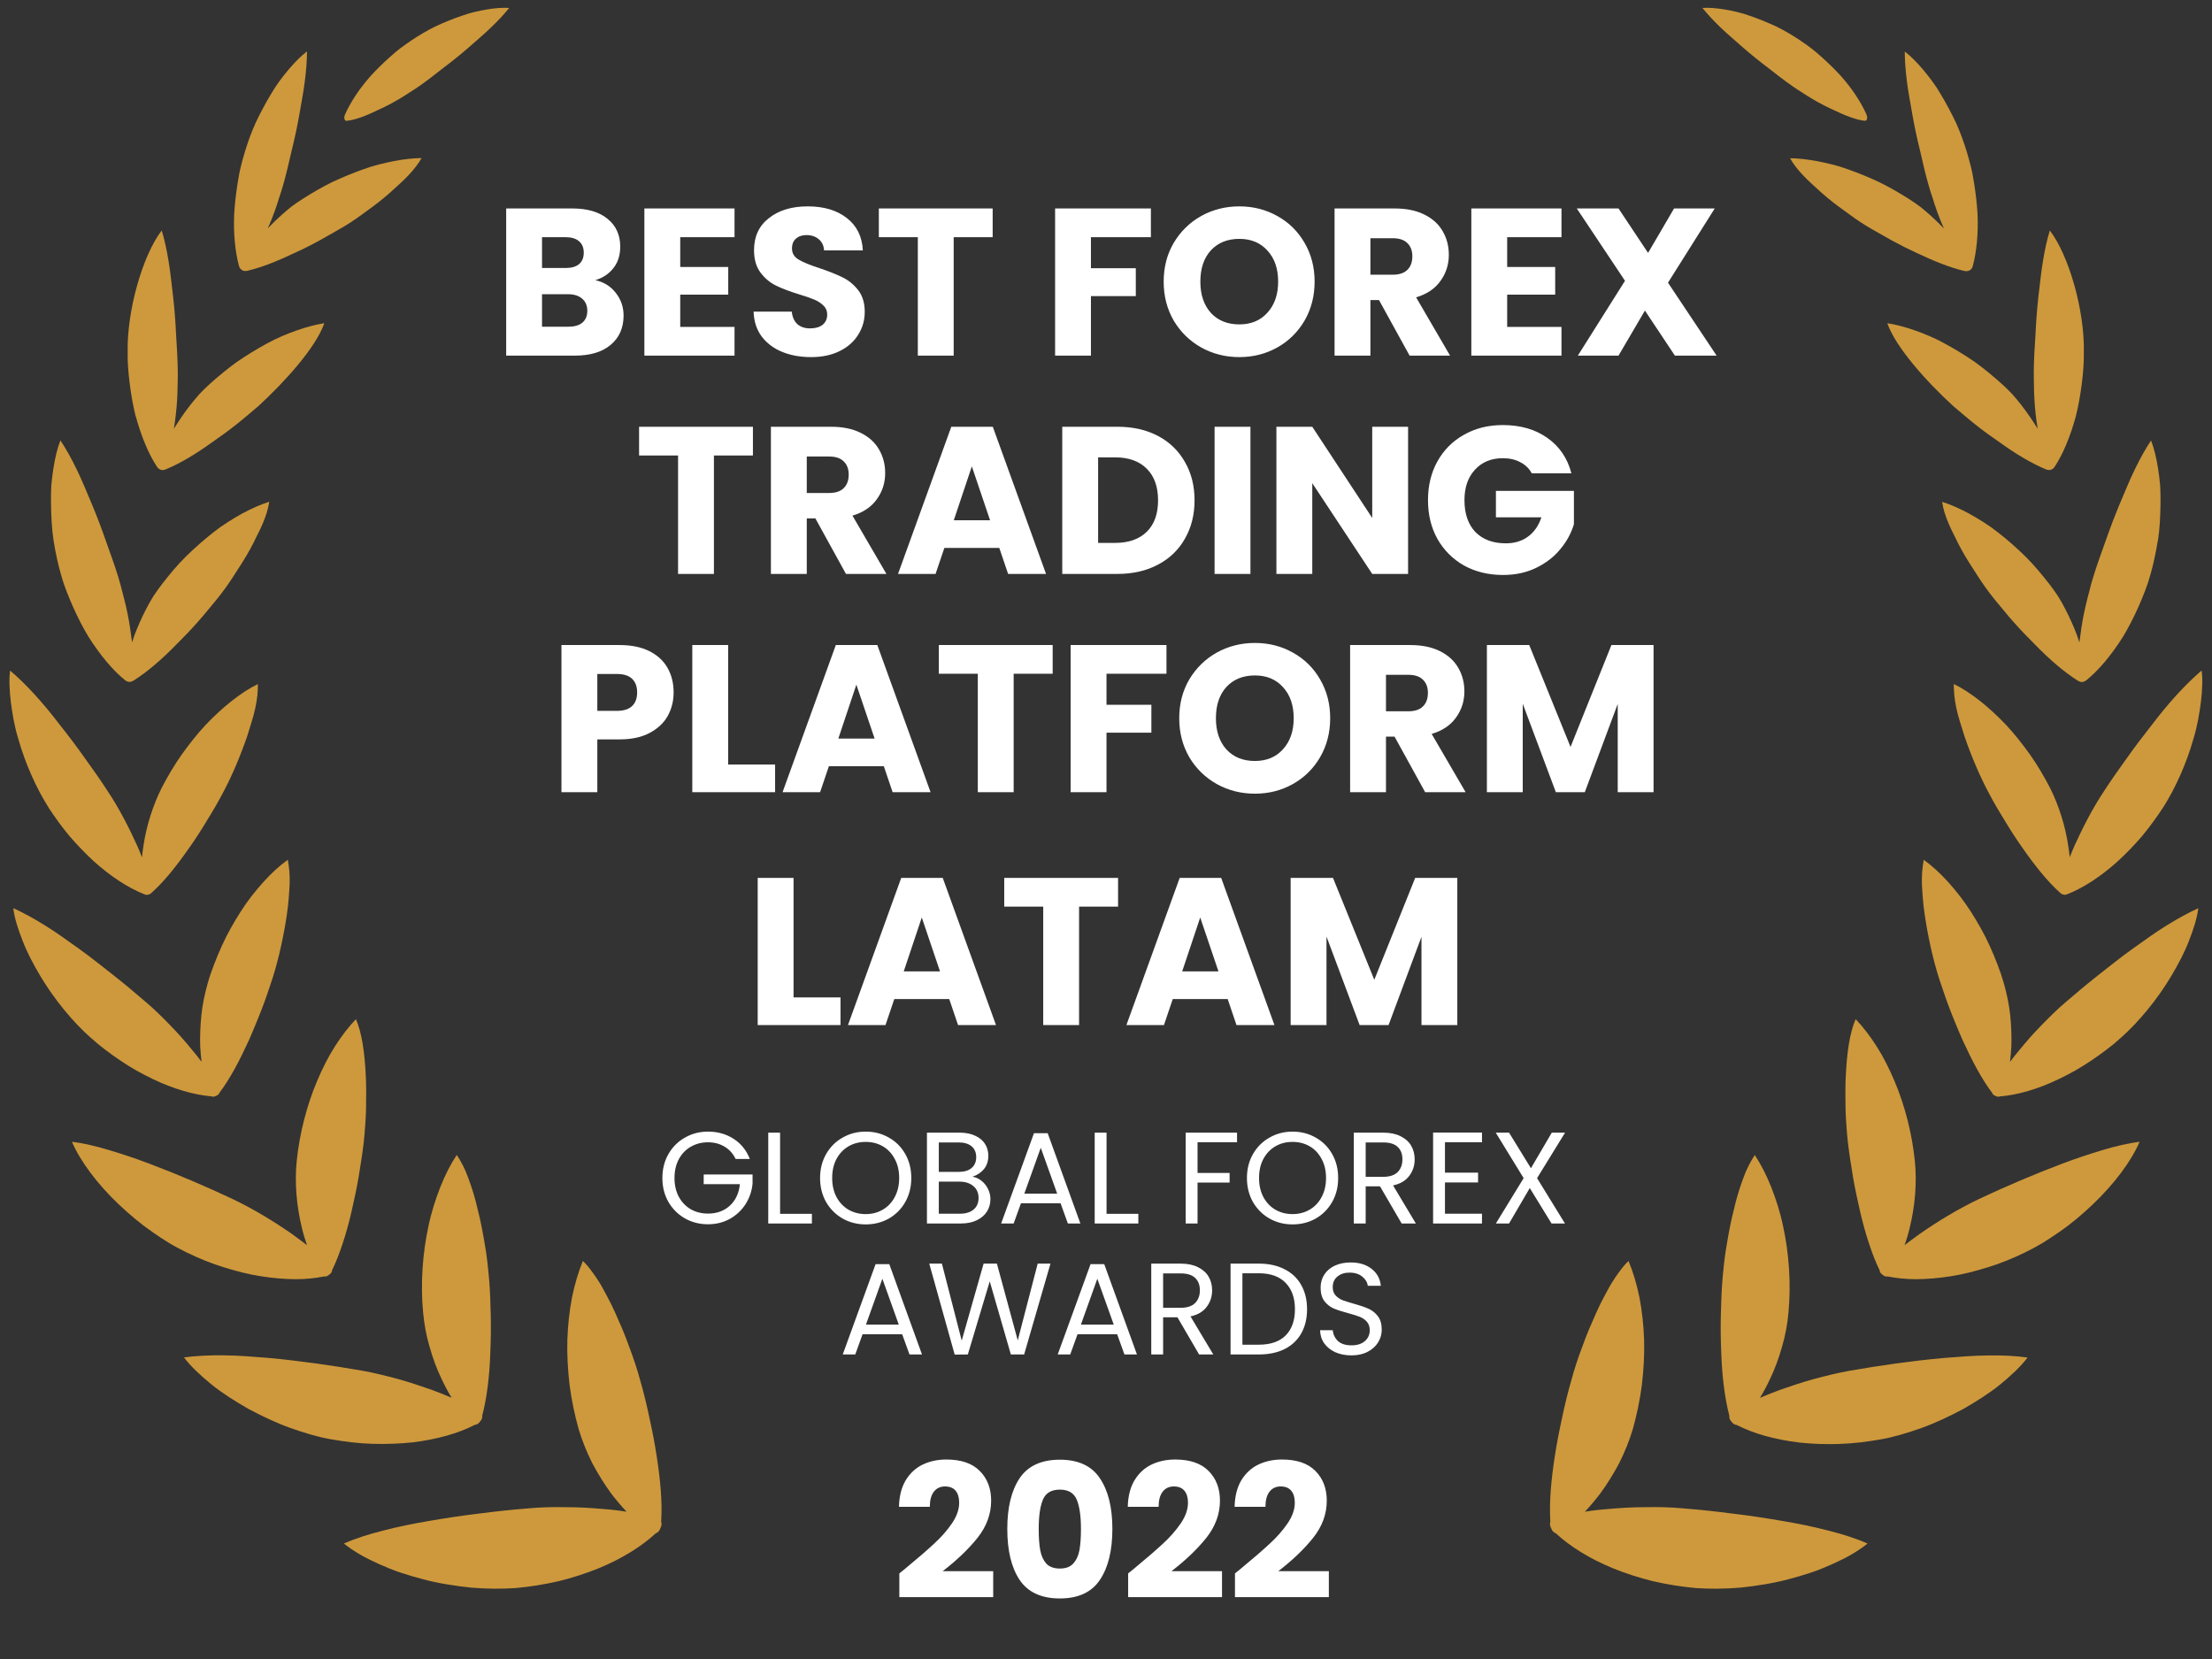 <svg width="152" height="114" viewBox="0 0 152 114" fill="none" xmlns="http://www.w3.org/2000/svg">
<rect x="0" y="0" width="152" height="114" fill="#333333" stroke="none"/>
<path d="M45.376 105.025C45.315 105.192 45.201 105.325 45.065 105.359C44.089 106.265 42.719 107.119 41.113 107.775C40.259 108.12 39.337 108.42 38.373 108.655C37.42 108.875 36.429 109.035 35.427 109.126C34.497 109.19 33.453 109.186 32.371 109.095C31.836 109.042 31.29 108.966 30.743 108.875C30.193 108.784 29.642 108.674 29.107 108.53C28.572 108.39 28.041 108.234 27.524 108.064C27.008 107.893 26.522 107.688 26.052 107.479C25.585 107.267 25.137 107.051 24.731 106.816C24.328 106.577 23.956 106.326 23.63 106.068C24.412 105.719 25.319 105.431 26.31 105.181C27.308 104.919 28.386 104.699 29.487 104.513C30.595 104.323 31.749 104.145 32.876 104.012C34.015 103.864 35.15 103.739 36.228 103.656C37.097 103.572 37.989 103.549 38.862 103.568C39.747 103.565 40.608 103.618 41.413 103.69C41.998 103.731 42.548 103.796 43.056 103.879C42.703 103.504 42.347 103.083 42.001 102.631C41.527 101.986 41.083 101.266 40.692 100.53C40.312 99.771 39.997 98.986 39.766 98.216C39.489 97.226 39.272 96.198 39.139 95.162C39.018 94.111 38.957 93.079 38.987 92.063C39.022 91.042 39.132 90.064 39.306 89.157C39.492 88.239 39.747 87.393 40.054 86.65C40.252 86.839 40.445 87.059 40.631 87.317C40.821 87.568 41.014 87.841 41.197 88.14C41.383 88.44 41.553 88.778 41.736 89.112C41.918 89.449 42.092 89.806 42.263 90.181C42.426 90.553 42.593 90.936 42.764 91.327C42.928 91.718 43.083 92.116 43.227 92.522C43.527 93.315 43.797 94.119 44.005 94.9C44.237 95.704 44.446 96.558 44.628 97.434C44.818 98.296 44.989 99.168 45.121 100.04C45.376 101.664 45.52 103.223 45.433 104.57C45.486 104.695 45.459 104.869 45.372 105.021L45.376 105.025ZM28.321 99.119C30.011 98.91 31.483 98.504 32.637 97.905C32.766 97.905 32.899 97.814 32.99 97.677C33.104 97.559 33.165 97.408 33.134 97.286C33.461 96.053 33.643 94.517 33.692 92.947C33.73 92.108 33.742 91.247 33.723 90.405C33.7 89.563 33.681 88.706 33.609 87.905C33.541 87.15 33.461 86.32 33.317 85.523C33.18 84.719 33.032 83.892 32.831 83.137C32.66 82.355 32.432 81.642 32.197 80.997C31.969 80.345 31.681 79.806 31.388 79.362C30.959 80.007 30.584 80.747 30.257 81.57C29.935 82.39 29.639 83.308 29.445 84.245C29.031 86.138 28.891 88.228 29.073 90.174C29.145 90.948 29.286 91.756 29.513 92.526C29.733 93.299 30.007 94.066 30.341 94.749C30.557 95.219 30.793 95.651 31.035 96.05C30.607 95.864 30.143 95.682 29.657 95.5C28.921 95.246 28.143 94.98 27.335 94.756C26.518 94.54 25.699 94.331 24.883 94.187C22.829 93.831 20.593 93.508 18.449 93.311C17.367 93.224 16.338 93.14 15.351 93.133C14.368 93.121 13.446 93.167 12.645 93.277C13.112 93.903 13.78 94.517 14.524 95.128C15.279 95.735 16.164 96.296 17.075 96.816C18.012 97.313 18.973 97.772 19.944 98.121C20.924 98.466 21.857 98.751 22.749 98.902C23.694 99.066 24.632 99.187 25.581 99.213C26.526 99.24 27.448 99.21 28.325 99.115L28.321 99.119ZM15.367 87.078C16.232 87.348 17.071 87.571 17.921 87.697C18.76 87.829 19.569 87.901 20.32 87.901C21.022 87.901 21.683 87.833 22.267 87.712C22.377 87.742 22.51 87.693 22.616 87.594C22.738 87.514 22.818 87.401 22.818 87.287C23.079 86.752 23.311 86.153 23.531 85.496C23.767 84.791 23.975 84.036 24.154 83.262C24.325 82.492 24.511 81.676 24.643 80.884C24.772 80.091 24.901 79.287 24.993 78.513C25.034 78.148 25.061 77.773 25.091 77.39C25.122 77.003 25.144 76.608 25.152 76.214C25.163 75.432 25.175 74.628 25.133 73.873C25.057 72.356 24.871 70.971 24.457 70.034C23.956 70.558 23.471 71.188 23.015 71.904C22.552 72.625 22.161 73.414 21.793 74.275C21.068 75.986 20.578 77.925 20.388 79.795C20.236 81.282 20.388 82.909 20.734 84.328C20.832 84.768 20.962 85.181 21.098 85.565C20.772 85.314 20.422 85.056 20.058 84.791C18.843 83.945 17.416 83.072 15.985 82.393C14.194 81.544 12.201 80.698 10.28 79.969C9.328 79.605 8.356 79.29 7.468 79.021C6.576 78.755 5.718 78.554 4.943 78.456C5.517 79.799 6.693 81.365 8.143 82.742C8.872 83.433 9.643 84.085 10.455 84.647C10.853 84.927 11.256 85.193 11.651 85.432C12.049 85.671 12.455 85.879 12.839 86.069C13.659 86.468 14.501 86.813 15.367 87.078ZM6.238 71.309C6.872 71.889 7.589 72.417 8.299 72.895C8.66 73.134 9.013 73.361 9.381 73.566C9.749 73.771 10.121 73.964 10.485 74.139C11.92 74.833 13.347 75.239 14.543 75.338C14.63 75.379 14.74 75.364 14.847 75.303C14.96 75.262 15.048 75.19 15.074 75.099C15.799 74.146 16.463 72.879 17.094 71.499C17.249 71.15 17.401 70.797 17.545 70.44C17.69 70.084 17.845 69.716 17.982 69.355C18.267 68.627 18.498 67.906 18.737 67.193C19.162 65.85 19.5 64.291 19.713 62.842C19.823 62.114 19.868 61.419 19.902 60.778C19.929 60.137 19.868 59.565 19.777 59.079C19.212 59.485 18.654 59.997 18.115 60.593C17.579 61.188 17.025 61.875 16.558 62.614C16.084 63.354 15.617 64.166 15.241 65C15.052 65.418 14.873 65.843 14.71 66.275C14.543 66.704 14.391 67.14 14.273 67.569C14.08 68.251 13.92 68.991 13.841 69.723C13.769 70.455 13.734 71.195 13.757 71.893C13.776 72.265 13.81 72.621 13.852 72.963C13.647 72.686 13.419 72.405 13.176 72.117C12.732 71.571 12.243 71.009 11.704 70.463C11.172 69.913 10.63 69.371 10.049 68.881C9.692 68.578 9.324 68.267 8.944 67.944C8.568 67.629 8.185 67.318 7.79 67.007C7.001 66.389 6.226 65.767 5.422 65.19C4.613 64.614 3.858 64.064 3.087 63.589C2.324 63.115 1.588 62.709 0.912 62.406C0.992 63.081 1.239 63.84 1.55 64.636C1.854 65.437 2.294 66.264 2.776 67.076C3.748 68.699 5.008 70.224 6.234 71.309H6.238ZM3.326 55.479C3.782 56.173 4.268 56.848 4.795 57.474C5.338 58.1 5.9 58.684 6.469 59.204C7.623 60.243 8.83 61.017 9.889 61.438C9.905 61.446 9.923 61.45 9.939 61.454C10.003 61.492 10.087 61.499 10.174 61.476C10.265 61.465 10.341 61.427 10.383 61.37C10.398 61.359 10.409 61.351 10.425 61.34C11.29 60.566 12.152 59.477 12.987 58.282C13.412 57.683 13.818 57.057 14.197 56.423C14.592 55.79 14.968 55.149 15.298 54.519C15.94 53.328 16.532 51.913 16.991 50.574C17.196 49.903 17.42 49.25 17.545 48.647C17.61 48.343 17.655 48.055 17.686 47.778C17.709 47.505 17.72 47.243 17.724 47.004C17.12 47.297 16.532 47.691 15.925 48.165C15.321 48.643 14.71 49.201 14.118 49.827C13.537 50.449 12.998 51.139 12.478 51.864C11.966 52.588 11.525 53.351 11.119 54.121C10.504 55.342 10.056 56.776 9.863 58.089C9.817 58.37 9.783 58.646 9.756 58.912C9.662 58.662 9.555 58.407 9.441 58.142C8.887 56.92 8.204 55.57 7.403 54.371C6.921 53.616 6.367 52.846 5.816 52.076C5.274 51.306 4.689 50.536 4.108 49.804C3.547 49.068 2.966 48.366 2.389 47.733C1.816 47.099 1.227 46.534 0.696 46.079C0.65 46.39 0.639 46.731 0.654 47.095C0.666 47.46 0.696 47.843 0.745 48.241C0.848 49.038 0.988 49.895 1.25 50.748C1.732 52.459 2.499 54.17 3.334 55.483L3.326 55.479ZM4.196 39.493C4.397 40.245 4.708 40.996 5.023 41.712C5.346 42.429 5.691 43.116 6.075 43.746C6.876 45.013 7.749 46.06 8.595 46.739C8.644 46.781 8.701 46.811 8.758 46.83C8.792 46.845 8.834 46.856 8.88 46.856C8.925 46.86 8.971 46.856 9.005 46.841C9.066 46.826 9.123 46.803 9.18 46.765C10.117 46.177 11.13 45.301 12.095 44.311C12.592 43.818 13.097 43.298 13.567 42.763C14.046 42.232 14.471 41.686 14.919 41.155C15.329 40.65 15.731 40.085 16.103 39.501C16.479 38.917 16.877 38.317 17.196 37.722C17.359 37.426 17.507 37.13 17.644 36.838C17.796 36.55 17.929 36.269 18.046 35.996C18.278 35.45 18.437 34.934 18.502 34.478C17.913 34.664 17.283 34.941 16.634 35.294C16.308 35.472 15.978 35.666 15.648 35.882C15.48 35.988 15.313 36.098 15.146 36.216C14.983 36.333 14.824 36.455 14.664 36.58C14.027 37.081 13.389 37.638 12.778 38.238C12.171 38.837 11.639 39.486 11.127 40.146C10.926 40.408 10.732 40.684 10.542 40.965C10.36 41.25 10.204 41.546 10.045 41.845C9.734 42.445 9.464 43.059 9.236 43.655C9.18 43.818 9.126 43.981 9.077 44.14C9.054 43.973 9.031 43.803 9.005 43.632C8.929 43.002 8.811 42.338 8.656 41.663C8.58 41.326 8.485 40.984 8.401 40.65C8.318 40.316 8.227 39.983 8.128 39.657C7.881 38.841 7.563 37.984 7.263 37.134C6.967 36.284 6.644 35.431 6.295 34.6C6.124 34.194 5.953 33.788 5.782 33.386C5.612 32.991 5.441 32.608 5.262 32.24C4.906 31.504 4.534 30.833 4.15 30.26C3.941 30.803 3.778 31.478 3.664 32.221C3.607 32.593 3.562 32.984 3.524 33.386C3.505 33.792 3.497 34.209 3.505 34.626C3.52 35.468 3.554 36.326 3.683 37.153C3.816 37.984 3.987 38.776 4.192 39.486L4.196 39.493ZM9.331 28.61C9.711 29.995 10.212 31.201 10.785 32.073C10.857 32.18 10.96 32.255 11.051 32.282C11.146 32.312 11.271 32.305 11.389 32.252C12.372 31.85 13.473 31.186 14.547 30.412C15.101 30.029 15.663 29.623 16.198 29.202C16.733 28.781 17.238 28.337 17.747 27.912C19.576 26.239 21.709 23.868 22.286 22.21C21.702 22.302 21.064 22.468 20.392 22.704C19.724 22.943 19.003 23.235 18.327 23.614C17.64 23.986 16.942 24.414 16.262 24.881C15.602 25.359 14.979 25.879 14.383 26.414C14.152 26.626 13.913 26.854 13.697 27.089C13.484 27.328 13.279 27.578 13.078 27.832C12.679 28.341 12.315 28.872 11.996 29.388C11.981 29.414 11.966 29.441 11.95 29.471C11.954 29.441 11.958 29.41 11.962 29.376C12.057 28.785 12.129 28.143 12.171 27.487C12.19 27.157 12.201 26.827 12.205 26.493C12.212 26.163 12.224 25.837 12.216 25.511C12.205 24.695 12.155 23.838 12.098 22.973C12.06 22.116 11.992 21.247 11.897 20.397C11.791 19.54 11.715 18.728 11.586 17.958C11.461 17.188 11.305 16.467 11.112 15.838C9.798 17.548 8.713 21.357 8.773 24.198C8.758 24.942 8.83 25.708 8.925 26.455C9.024 27.203 9.153 27.927 9.324 28.614L9.331 28.61ZM16.631 18.561C16.71 18.622 16.855 18.641 16.995 18.607C17.989 18.379 19.117 17.916 20.278 17.366C20.87 17.097 21.459 16.801 22.032 16.482C22.32 16.319 22.601 16.156 22.882 16.001C23.167 15.841 23.448 15.678 23.721 15.515C24.237 15.204 24.753 14.836 25.27 14.449C25.801 14.073 26.317 13.668 26.788 13.25C27.251 12.825 27.71 12.431 28.086 12.025C28.462 11.623 28.765 11.228 28.971 10.861C28.401 10.868 27.767 10.936 27.095 11.065C26.427 11.198 25.687 11.365 24.985 11.627C24.271 11.877 23.543 12.181 22.825 12.514C22.119 12.86 21.444 13.258 20.798 13.668C20.54 13.831 20.286 14.009 20.035 14.191C19.796 14.385 19.557 14.586 19.329 14.79C19.003 15.083 18.695 15.386 18.403 15.69C18.574 15.306 18.737 14.904 18.885 14.487C18.991 14.191 19.09 13.891 19.181 13.588C19.284 13.292 19.379 12.992 19.462 12.697C19.675 11.949 19.857 11.149 20.043 10.345C20.24 9.552 20.415 8.736 20.559 7.932C20.696 7.116 20.851 6.358 20.942 5.61C21.037 4.871 21.094 4.165 21.094 3.532C20.703 3.831 20.282 4.249 19.857 4.749C19.436 5.25 18.995 5.819 18.623 6.464C18.24 7.101 17.879 7.776 17.561 8.452C17.253 9.134 17.01 9.829 16.817 10.47C16.714 10.811 16.619 11.156 16.536 11.505C16.448 11.851 16.391 12.215 16.331 12.571C16.217 13.284 16.137 13.99 16.095 14.665C16.031 16.031 16.16 17.298 16.418 18.262C16.456 18.402 16.543 18.516 16.634 18.554L16.631 18.561ZM23.839 8.3C24.378 8.251 25.179 7.955 26.063 7.518C26.511 7.314 26.978 7.071 27.445 6.794C27.676 6.657 27.908 6.509 28.136 6.358C28.367 6.217 28.595 6.066 28.815 5.914C29.369 5.527 29.935 5.083 30.5 4.639C31.07 4.211 31.639 3.752 32.182 3.281C32.724 2.799 33.252 2.363 33.727 1.9C34.205 1.445 34.634 0.99 34.987 0.546C34.558 0.516 34.045 0.554 33.487 0.645C32.929 0.74 32.318 0.869 31.711 1.092C31.1 1.301 30.485 1.551 29.897 1.828C29.312 2.117 28.765 2.447 28.276 2.773C28.018 2.947 27.764 3.129 27.513 3.315C27.262 3.501 27.023 3.717 26.784 3.926C26.314 4.347 25.869 4.783 25.467 5.223C24.67 6.122 24.059 7.067 23.702 7.886C23.619 8.084 23.66 8.319 23.827 8.304L23.839 8.3ZM106.595 105.025C106.656 105.192 106.77 105.325 106.906 105.359C107.882 106.265 109.252 107.119 110.858 107.775C111.712 108.12 112.634 108.42 113.594 108.655C114.547 108.875 115.541 109.035 116.54 109.126C117.47 109.19 118.514 109.186 119.592 109.095C120.127 109.042 120.673 108.966 121.22 108.875C121.77 108.784 122.321 108.674 122.856 108.53C123.391 108.39 123.922 108.234 124.439 108.064C124.955 107.893 125.441 107.688 125.911 107.479C126.378 107.267 126.826 107.051 127.232 106.816C127.635 106.577 128.007 106.326 128.333 106.068C127.551 105.719 126.644 105.431 125.653 105.181C124.655 104.919 123.577 104.699 122.476 104.513C121.368 104.323 120.214 104.145 119.087 104.012C117.948 103.864 116.813 103.739 115.735 103.656C114.866 103.572 113.974 103.549 113.101 103.568C112.213 103.565 111.355 103.618 110.55 103.69C109.966 103.731 109.415 103.796 108.907 103.879C109.26 103.504 109.616 103.083 109.962 102.631C110.436 101.986 110.88 101.266 111.271 100.53C111.651 99.771 111.966 98.986 112.197 98.216C112.475 97.226 112.691 96.198 112.824 95.162C112.945 94.111 113.006 93.079 112.976 92.063C112.941 91.042 112.831 90.064 112.657 89.157C112.471 88.239 112.216 87.393 111.905 86.65C111.708 86.839 111.514 87.059 111.328 87.317C111.138 87.568 110.945 87.841 110.763 88.14C110.577 88.44 110.406 88.778 110.224 89.112C110.041 89.449 109.867 89.806 109.7 90.181C109.537 90.553 109.37 90.936 109.199 91.327C109.036 91.718 108.88 92.116 108.736 92.522C108.436 93.315 108.166 94.119 107.961 94.9C107.73 95.704 107.521 96.558 107.339 97.434C107.149 98.296 106.978 99.168 106.845 100.04C106.591 101.664 106.447 103.223 106.534 104.57C106.481 104.695 106.508 104.869 106.595 105.021V105.025ZM126.394 99.221C127.342 99.195 128.28 99.073 129.225 98.91C130.121 98.758 131.055 98.47 132.03 98.129C133.002 97.78 133.962 97.321 134.9 96.824C135.807 96.304 136.695 95.743 137.447 95.135C138.194 94.521 138.859 93.906 139.326 93.284C138.525 93.171 137.602 93.125 136.619 93.14C135.632 93.152 134.607 93.231 133.522 93.319C131.377 93.516 129.142 93.834 127.088 94.195C126.272 94.339 125.452 94.547 124.636 94.764C123.828 94.988 123.049 95.249 122.313 95.507C121.823 95.689 121.364 95.871 120.935 96.057C121.178 95.663 121.413 95.227 121.63 94.756C121.964 94.073 122.237 93.307 122.457 92.533C122.685 91.767 122.829 90.959 122.898 90.181C123.08 88.235 122.939 86.145 122.526 84.252C122.332 83.315 122.036 82.397 121.713 81.578C121.387 80.755 121.011 80.015 120.582 79.37C120.29 79.814 120.001 80.353 119.774 81.005C119.538 81.65 119.311 82.363 119.14 83.144C118.939 83.899 118.791 84.722 118.654 85.531C118.51 86.331 118.43 87.162 118.362 87.913C118.293 88.713 118.271 89.571 118.248 90.413C118.229 91.255 118.24 92.116 118.278 92.954C118.328 94.521 118.514 96.061 118.836 97.294C118.806 97.415 118.867 97.567 118.977 97.685C119.068 97.821 119.201 97.912 119.33 97.912C120.484 98.512 121.956 98.918 123.645 99.126C124.522 99.221 125.445 99.255 126.39 99.225L126.394 99.221ZM139.136 86.069C139.523 85.883 139.925 85.671 140.324 85.432C140.719 85.189 141.121 84.927 141.52 84.647C142.332 84.089 143.102 83.433 143.827 82.742C145.277 81.362 146.454 79.795 147.027 78.456C146.249 78.558 145.395 78.755 144.503 79.021C143.615 79.29 142.647 79.605 141.69 79.969C139.77 80.698 137.777 81.544 135.985 82.393C134.554 83.072 133.127 83.945 131.913 84.791C131.548 85.056 131.199 85.314 130.872 85.565C131.013 85.178 131.138 84.768 131.237 84.328C131.586 82.909 131.734 81.282 131.582 79.795C131.392 77.925 130.907 75.986 130.178 74.275C129.81 73.414 129.419 72.625 128.956 71.904C128.5 71.188 128.014 70.554 127.513 70.034C127.1 70.971 126.914 72.356 126.838 73.873C126.796 74.632 126.807 75.432 126.819 76.214C126.83 76.608 126.849 77.003 126.883 77.39C126.91 77.777 126.936 78.148 126.982 78.513C127.073 79.287 127.202 80.087 127.331 80.884C127.464 81.676 127.65 82.496 127.821 83.262C128.003 84.036 128.208 84.791 128.447 85.496C128.663 86.153 128.895 86.748 129.161 87.287C129.161 87.401 129.24 87.514 129.362 87.594C129.468 87.693 129.601 87.742 129.711 87.712C130.299 87.829 130.956 87.901 131.658 87.901C132.41 87.901 133.214 87.829 134.057 87.697C134.907 87.568 135.746 87.344 136.612 87.078C137.481 86.813 138.324 86.464 139.14 86.069H139.136ZM149.195 67.079C149.677 66.267 150.117 65.441 150.421 64.64C150.732 63.84 150.979 63.081 151.058 62.41C150.386 62.713 149.65 63.119 148.883 63.593C148.117 64.067 147.357 64.617 146.549 65.194C145.744 65.77 144.97 66.389 144.18 67.011C143.786 67.322 143.402 67.633 143.026 67.948C142.651 68.267 142.282 68.582 141.922 68.885C141.341 69.374 140.802 69.921 140.267 70.467C139.728 71.013 139.238 71.578 138.794 72.121C138.551 72.409 138.324 72.694 138.119 72.967C138.16 72.625 138.194 72.265 138.213 71.897C138.236 71.199 138.206 70.459 138.13 69.727C138.05 68.995 137.891 68.255 137.697 67.572C137.576 67.144 137.428 66.711 137.261 66.279C137.094 65.85 136.919 65.421 136.729 65.004C136.354 64.17 135.883 63.358 135.412 62.618C134.941 61.878 134.387 61.188 133.856 60.596C133.317 60.001 132.759 59.492 132.193 59.083C132.102 59.572 132.042 60.145 132.068 60.782C132.102 61.423 132.148 62.117 132.258 62.846C132.47 64.295 132.808 65.854 133.233 67.197C133.473 67.91 133.708 68.631 133.989 69.359C134.125 69.723 134.277 70.087 134.425 70.444C134.57 70.801 134.721 71.153 134.877 71.502C135.507 72.879 136.171 74.146 136.896 75.102C136.923 75.193 137.01 75.266 137.124 75.307C137.23 75.364 137.344 75.383 137.428 75.341C138.62 75.246 140.051 74.841 141.485 74.143C141.85 73.968 142.222 73.778 142.59 73.57C142.958 73.361 143.311 73.134 143.672 72.898C144.382 72.42 145.103 71.893 145.737 71.313C146.963 70.228 148.223 68.703 149.195 67.079ZM150.732 50.745C150.994 49.891 151.134 49.034 151.237 48.237C151.286 47.839 151.316 47.456 151.328 47.092C151.343 46.727 151.328 46.39 151.286 46.075C150.755 46.53 150.17 47.099 149.593 47.729C149.016 48.362 148.435 49.064 147.874 49.8C147.297 50.536 146.708 51.302 146.166 52.072C145.615 52.843 145.061 53.616 144.579 54.367C143.778 55.566 143.095 56.917 142.541 58.138C142.427 58.4 142.32 58.658 142.226 58.908C142.195 58.639 142.161 58.366 142.115 58.085C141.922 56.773 141.474 55.339 140.859 54.117C140.453 53.347 140.013 52.588 139.5 51.86C138.98 51.135 138.437 50.445 137.86 49.823C137.264 49.197 136.657 48.639 136.054 48.161C135.446 47.687 134.858 47.293 134.254 47.001C134.258 47.24 134.27 47.498 134.292 47.774C134.319 48.048 134.365 48.34 134.429 48.643C134.554 49.246 134.778 49.899 134.983 50.57C135.443 51.909 136.035 53.324 136.676 54.515C137.006 55.145 137.382 55.786 137.777 56.42C138.156 57.053 138.563 57.679 138.988 58.279C139.823 59.473 140.684 60.562 141.55 61.336C141.561 61.347 141.576 61.359 141.592 61.366C141.637 61.423 141.713 61.461 141.8 61.472C141.888 61.495 141.975 61.488 142.036 61.45C142.051 61.446 142.07 61.442 142.085 61.435C143.144 61.017 144.351 60.24 145.505 59.2C146.074 58.681 146.64 58.1 147.179 57.471C147.703 56.841 148.192 56.169 148.648 55.475C149.483 54.163 150.254 52.456 150.732 50.741V50.745ZM148.284 37.16C148.413 36.333 148.447 35.476 148.462 34.634C148.466 34.213 148.462 33.796 148.439 33.394C148.405 32.991 148.359 32.601 148.299 32.229C148.185 31.485 148.022 30.814 147.813 30.268C147.429 30.84 147.058 31.512 146.701 32.248C146.522 32.616 146.348 32.999 146.181 33.394C146.01 33.796 145.839 34.202 145.668 34.607C145.323 35.438 144.996 36.292 144.7 37.141C144.4 37.991 144.082 38.845 143.835 39.664C143.732 39.99 143.641 40.324 143.562 40.658C143.478 40.992 143.379 41.333 143.307 41.671C143.152 42.346 143.034 43.014 142.958 43.64C142.932 43.814 142.909 43.981 142.886 44.148C142.837 43.989 142.784 43.825 142.727 43.662C142.503 43.067 142.229 42.452 141.918 41.853C141.762 41.553 141.603 41.257 141.421 40.973C141.235 40.688 141.037 40.415 140.836 40.153C140.324 39.497 139.792 38.849 139.185 38.245C138.574 37.646 137.936 37.084 137.295 36.588C137.135 36.462 136.976 36.341 136.813 36.223C136.646 36.11 136.479 35.996 136.312 35.89C135.978 35.677 135.648 35.48 135.325 35.302C134.676 34.949 134.046 34.672 133.457 34.486C133.518 34.941 133.678 35.457 133.913 36.003C134.031 36.276 134.163 36.557 134.315 36.846C134.452 37.134 134.6 37.434 134.763 37.729C135.082 38.325 135.48 38.924 135.856 39.508C136.228 40.093 136.631 40.658 137.041 41.163C137.488 41.694 137.914 42.24 138.392 42.771C138.863 43.302 139.367 43.822 139.865 44.319C140.829 45.309 141.842 46.185 142.78 46.773C142.837 46.807 142.897 46.834 142.954 46.849C142.992 46.864 143.034 46.868 143.08 46.864C143.125 46.864 143.167 46.856 143.201 46.837C143.258 46.815 143.315 46.784 143.364 46.746C144.211 46.064 145.084 45.02 145.885 43.753C146.268 43.12 146.613 42.437 146.936 41.72C147.251 41.003 147.562 40.252 147.764 39.501C147.968 38.792 148.139 37.995 148.272 37.168L148.284 37.16ZM143.042 26.455C143.137 25.708 143.209 24.942 143.193 24.198C143.254 21.361 142.169 17.548 140.855 15.838C140.662 16.467 140.506 17.188 140.381 17.958C140.252 18.732 140.176 19.54 140.07 20.397C139.978 21.251 139.91 22.119 139.872 22.973C139.811 23.838 139.762 24.699 139.755 25.511C139.747 25.837 139.762 26.163 139.766 26.493C139.766 26.827 139.781 27.157 139.8 27.487C139.838 28.143 139.91 28.781 140.009 29.376C140.013 29.407 140.016 29.437 140.02 29.471C140.005 29.445 139.99 29.414 139.975 29.388C139.656 28.872 139.291 28.341 138.897 27.832C138.699 27.578 138.491 27.328 138.278 27.089C138.062 26.85 137.822 26.626 137.591 26.414C136.999 25.879 136.372 25.359 135.712 24.881C135.033 24.414 134.338 23.986 133.647 23.614C132.972 23.235 132.247 22.939 131.582 22.704C130.91 22.468 130.273 22.302 129.688 22.21C130.265 23.868 132.398 26.239 134.228 27.912C134.74 28.341 135.245 28.781 135.78 29.202C136.312 29.627 136.877 30.032 137.432 30.412C138.506 31.186 139.606 31.846 140.586 32.252C140.703 32.301 140.832 32.312 140.924 32.282C141.018 32.255 141.121 32.18 141.189 32.073C141.762 31.205 142.263 29.995 142.643 28.61C142.814 27.923 142.943 27.199 143.042 26.451V26.455ZM135.564 18.273C135.822 17.309 135.951 16.038 135.887 14.677C135.845 14.001 135.765 13.296 135.651 12.583C135.591 12.23 135.534 11.866 135.446 11.517C135.359 11.168 135.264 10.822 135.165 10.481C134.972 9.84 134.725 9.146 134.421 8.463C134.103 7.788 133.742 7.113 133.359 6.475C132.987 5.83 132.546 5.261 132.125 4.761C131.7 4.26 131.282 3.843 130.888 3.543C130.888 4.176 130.945 4.878 131.039 5.622C131.131 6.369 131.29 7.128 131.423 7.943C131.567 8.748 131.742 9.563 131.939 10.356C132.121 11.16 132.307 11.961 132.52 12.708C132.603 13.008 132.698 13.303 132.801 13.599C132.892 13.903 132.99 14.203 133.097 14.498C133.249 14.916 133.408 15.318 133.579 15.701C133.287 15.397 132.979 15.094 132.653 14.802C132.425 14.597 132.186 14.396 131.947 14.203C131.696 14.017 131.438 13.842 131.184 13.679C130.535 13.269 129.859 12.871 129.153 12.526C128.436 12.188 127.707 11.889 126.993 11.638C126.291 11.376 125.555 11.21 124.883 11.077C124.207 10.951 123.573 10.879 123.008 10.872C123.209 11.244 123.513 11.638 123.892 12.036C124.264 12.438 124.727 12.837 125.19 13.262C125.661 13.679 126.177 14.081 126.709 14.46C127.229 14.847 127.745 15.215 128.257 15.526C128.527 15.693 128.808 15.853 129.096 16.012C129.377 16.171 129.658 16.331 129.946 16.494C130.519 16.809 131.112 17.108 131.7 17.378C132.861 17.928 133.989 18.39 134.983 18.618C135.128 18.652 135.268 18.629 135.348 18.573C135.439 18.535 135.526 18.421 135.564 18.28V18.273ZM128.265 7.886C127.908 7.067 127.297 6.122 126.5 5.223C126.097 4.783 125.657 4.347 125.183 3.926C124.947 3.717 124.708 3.505 124.458 3.315C124.207 3.126 123.953 2.947 123.695 2.773C123.209 2.447 122.658 2.117 122.074 1.828C121.486 1.555 120.871 1.305 120.26 1.092C119.652 0.869 119.041 0.74 118.483 0.645C117.925 0.554 117.409 0.516 116.984 0.546C117.337 0.986 117.766 1.441 118.244 1.9C118.719 2.363 119.25 2.796 119.789 3.281C120.332 3.752 120.901 4.211 121.47 4.639C122.04 5.083 122.602 5.527 123.16 5.914C123.38 6.069 123.607 6.217 123.839 6.358C124.067 6.513 124.298 6.657 124.53 6.794C124.997 7.071 125.464 7.314 125.911 7.518C126.8 7.951 127.597 8.251 128.136 8.3C128.303 8.315 128.348 8.084 128.261 7.883L128.265 7.886Z" fill="#CE993C"/>
<path d="M40.906 19.252C41.492 19.377 41.962 19.669 42.318 20.131C42.673 20.582 42.85 21.101 42.85 21.686C42.85 22.532 42.553 23.204 41.957 23.703C41.371 24.193 40.55 24.438 39.494 24.438H34.783V14.325H39.335C40.363 14.325 41.165 14.56 41.741 15.031C42.327 15.501 42.62 16.14 42.62 16.947C42.62 17.542 42.462 18.037 42.145 18.43C41.837 18.824 41.424 19.098 40.906 19.252ZM37.246 18.416H38.86C39.263 18.416 39.571 18.33 39.782 18.157C40.003 17.974 40.113 17.71 40.113 17.364C40.113 17.019 40.003 16.755 39.782 16.572C39.571 16.39 39.263 16.298 38.86 16.298H37.246V18.416ZM39.062 22.45C39.474 22.45 39.791 22.359 40.012 22.176C40.243 21.984 40.358 21.71 40.358 21.355C40.358 21 40.238 20.721 39.998 20.52C39.767 20.318 39.446 20.217 39.033 20.217H37.246V22.45H39.062ZM46.743 16.298V18.344H50.042V20.246H46.743V22.464H50.474V24.438H44.279V14.325H50.474V16.298H46.743ZM55.733 24.539C54.993 24.539 54.331 24.419 53.745 24.179C53.159 23.939 52.688 23.583 52.333 23.113C51.987 22.642 51.805 22.075 51.785 21.413H54.407C54.446 21.787 54.575 22.075 54.796 22.277C55.017 22.469 55.305 22.565 55.661 22.565C56.026 22.565 56.314 22.484 56.525 22.32C56.736 22.148 56.842 21.912 56.842 21.614C56.842 21.365 56.756 21.158 56.583 20.995C56.42 20.832 56.213 20.697 55.963 20.591C55.723 20.486 55.377 20.366 54.926 20.231C54.273 20.03 53.74 19.828 53.327 19.626C52.914 19.425 52.559 19.127 52.261 18.733C51.963 18.339 51.814 17.826 51.814 17.192C51.814 16.25 52.155 15.516 52.837 14.987C53.519 14.45 54.407 14.181 55.502 14.181C56.616 14.181 57.514 14.45 58.196 14.987C58.878 15.516 59.243 16.255 59.291 17.206H56.626C56.607 16.879 56.487 16.625 56.266 16.442C56.045 16.25 55.762 16.154 55.416 16.154C55.118 16.154 54.878 16.236 54.696 16.399C54.513 16.553 54.422 16.779 54.422 17.076C54.422 17.403 54.575 17.657 54.883 17.84C55.19 18.022 55.67 18.219 56.324 18.43C56.977 18.651 57.505 18.863 57.908 19.064C58.321 19.266 58.677 19.559 58.974 19.943C59.272 20.327 59.421 20.822 59.421 21.427C59.421 22.003 59.272 22.527 58.974 22.997C58.686 23.468 58.264 23.843 57.706 24.121C57.15 24.4 56.492 24.539 55.733 24.539ZM68.212 14.325V16.298H65.533V24.438H63.069V16.298H60.39V14.325H68.212ZM79.085 14.325V16.298H74.965V18.43H78.048V20.347H74.965V24.438H72.502V14.325H79.085ZM85.163 24.539C84.213 24.539 83.338 24.318 82.541 23.876C81.754 23.434 81.125 22.82 80.654 22.032C80.193 21.235 79.963 20.342 79.963 19.353C79.963 18.363 80.193 17.475 80.654 16.687C81.125 15.9 81.754 15.285 82.541 14.843C83.338 14.402 84.213 14.181 85.163 14.181C86.114 14.181 86.983 14.402 87.771 14.843C88.568 15.285 89.192 15.9 89.644 16.687C90.105 17.475 90.335 18.363 90.335 19.353C90.335 20.342 90.105 21.235 89.644 22.032C89.183 22.82 88.558 23.434 87.771 23.876C86.983 24.318 86.114 24.539 85.163 24.539ZM85.163 22.291C85.97 22.291 86.614 22.023 87.094 21.485C87.584 20.947 87.829 20.236 87.829 19.353C87.829 18.459 87.584 17.749 87.094 17.22C86.614 16.683 85.97 16.414 85.163 16.414C84.347 16.414 83.694 16.678 83.204 17.206C82.724 17.734 82.484 18.45 82.484 19.353C82.484 20.246 82.724 20.961 83.204 21.499C83.694 22.027 84.347 22.291 85.163 22.291ZM96.863 24.438L94.76 20.62H94.169V24.438H91.706V14.325H95.841C96.638 14.325 97.315 14.464 97.872 14.742C98.439 15.021 98.861 15.405 99.14 15.895C99.418 16.375 99.558 16.913 99.558 17.509C99.558 18.181 99.365 18.781 98.981 19.309C98.607 19.838 98.05 20.212 97.31 20.433L99.644 24.438H96.863ZM94.169 18.877H95.697C96.148 18.877 96.484 18.767 96.705 18.546C96.936 18.325 97.051 18.013 97.051 17.609C97.051 17.225 96.936 16.923 96.705 16.702C96.484 16.481 96.148 16.37 95.697 16.37H94.169V18.877ZM103.567 16.298V18.344H106.867V20.246H103.567V22.464H107.299V24.438H101.104V14.325H107.299V16.298H103.567ZM115.093 24.438L113.033 21.341L111.218 24.438H108.423L111.664 19.295L108.351 14.325H111.218L113.249 17.379L115.035 14.325H117.83L114.618 19.425L117.96 24.438H115.093ZM51.738 29.325V31.298H49.058V39.438H46.594V31.298H43.915V29.325H51.738ZM58.132 39.438L56.028 35.62H55.438V39.438H52.974V29.325H57.109C57.906 29.325 58.583 29.464 59.14 29.742C59.707 30.021 60.129 30.405 60.408 30.895C60.686 31.375 60.826 31.913 60.826 32.508C60.826 33.181 60.633 33.781 60.249 34.309C59.875 34.838 59.318 35.212 58.578 35.433L60.912 39.438H58.132ZM55.438 33.877H56.965C57.416 33.877 57.752 33.767 57.973 33.546C58.204 33.325 58.319 33.013 58.319 32.609C58.319 32.225 58.204 31.923 57.973 31.702C57.752 31.481 57.416 31.37 56.965 31.37H55.438V33.877ZM68.668 37.652H64.893L64.288 39.438H61.709L65.369 29.325H68.221L71.88 39.438H69.273L68.668 37.652ZM68.034 35.75L66.781 32.047L65.541 35.75H68.034ZM76.783 29.325C77.849 29.325 78.781 29.536 79.578 29.959C80.375 30.381 80.99 30.977 81.422 31.745C81.864 32.504 82.085 33.383 82.085 34.381C82.085 35.371 81.864 36.249 81.422 37.018C80.99 37.786 80.37 38.382 79.564 38.804C78.766 39.227 77.84 39.438 76.783 39.438H72.994V29.325H76.783ZM76.625 37.306C77.556 37.306 78.281 37.051 78.8 36.542C79.319 36.033 79.578 35.313 79.578 34.381C79.578 33.45 79.319 32.725 78.8 32.206C78.281 31.687 77.556 31.428 76.625 31.428H75.458V37.306H76.625ZM85.925 29.325V39.438H83.461V29.325H85.925ZM96.758 39.438H94.294L90.174 33.2V39.438H87.71V29.325H90.174L94.294 35.592V29.325H96.758V39.438ZM105.257 32.523C105.074 32.187 104.81 31.932 104.464 31.759C104.128 31.577 103.73 31.486 103.269 31.486C102.472 31.486 101.833 31.75 101.353 32.278C100.872 32.797 100.632 33.493 100.632 34.367C100.632 35.299 100.882 36.029 101.381 36.557C101.891 37.075 102.587 37.335 103.47 37.335C104.076 37.335 104.585 37.181 104.998 36.874C105.42 36.566 105.727 36.125 105.92 35.548H102.793V33.733H108.153V36.024C107.97 36.638 107.658 37.21 107.216 37.738C106.784 38.266 106.232 38.694 105.559 39.02C104.887 39.347 104.128 39.51 103.283 39.51C102.284 39.51 101.391 39.294 100.604 38.862C99.826 38.42 99.216 37.81 98.774 37.032C98.342 36.254 98.126 35.366 98.126 34.367C98.126 33.368 98.342 32.48 98.774 31.702C99.216 30.914 99.826 30.304 100.604 29.872C101.381 29.43 102.27 29.209 103.269 29.209C104.479 29.209 105.497 29.502 106.323 30.088C107.159 30.674 107.711 31.486 107.98 32.523H105.257ZM46.289 47.581C46.289 48.166 46.154 48.704 45.886 49.194C45.617 49.674 45.204 50.063 44.647 50.361C44.09 50.659 43.398 50.808 42.572 50.808H41.045V54.438H38.581V44.325H42.572C43.379 44.325 44.061 44.464 44.618 44.742C45.175 45.021 45.593 45.405 45.871 45.895C46.15 46.385 46.289 46.947 46.289 47.581ZM42.385 48.848C42.855 48.848 43.206 48.738 43.436 48.517C43.667 48.296 43.782 47.984 43.782 47.581C43.782 47.177 43.667 46.865 43.436 46.644C43.206 46.423 42.855 46.313 42.385 46.313H41.045V48.848H42.385ZM50.035 52.536H53.262V54.438H47.572V44.325H50.035V52.536ZM60.733 52.652H56.958L56.353 54.438H53.774L57.434 44.325H60.286L63.946 54.438H61.338L60.733 52.652ZM60.099 50.75L58.846 47.047L57.607 50.75H60.099ZM72.335 44.325V46.298H69.655V54.438H67.191V46.298H64.512V44.325H72.335ZM80.155 44.325V46.298H76.034V48.431H79.118V50.347H76.034V54.438H73.571V44.325H80.155ZM86.233 54.539C85.282 54.539 84.408 54.318 83.611 53.876C82.823 53.434 82.194 52.82 81.723 52.032C81.262 51.235 81.032 50.342 81.032 49.353C81.032 48.363 81.262 47.475 81.723 46.687C82.194 45.9 82.823 45.285 83.611 44.843C84.408 44.401 85.282 44.181 86.233 44.181C87.183 44.181 88.053 44.401 88.84 44.843C89.637 45.285 90.262 45.9 90.713 46.687C91.174 47.475 91.405 48.363 91.405 49.353C91.405 50.342 91.174 51.235 90.713 52.032C90.252 52.82 89.628 53.434 88.84 53.876C88.053 54.318 87.183 54.539 86.233 54.539ZM86.233 52.291C87.039 52.291 87.683 52.023 88.163 51.485C88.653 50.947 88.898 50.236 88.898 49.353C88.898 48.459 88.653 47.749 88.163 47.22C87.683 46.682 87.039 46.414 86.233 46.414C85.416 46.414 84.763 46.678 84.273 47.206C83.793 47.734 83.553 48.45 83.553 49.353C83.553 50.246 83.793 50.961 84.273 51.499C84.763 52.027 85.416 52.291 86.233 52.291ZM97.933 54.438L95.829 50.62H95.239V54.438H92.775V44.325H96.91C97.707 44.325 98.384 44.464 98.941 44.742C99.508 45.021 99.93 45.405 100.209 45.895C100.487 46.375 100.627 46.913 100.627 47.508C100.627 48.181 100.435 48.781 100.05 49.309C99.676 49.838 99.119 50.212 98.379 50.433L100.713 54.438H97.933ZM95.239 48.877H96.766C97.217 48.877 97.553 48.767 97.774 48.546C98.005 48.325 98.12 48.013 98.12 47.609C98.12 47.225 98.005 46.923 97.774 46.702C97.553 46.481 97.217 46.37 96.766 46.37H95.239V48.877ZM113.626 44.325V54.438H111.163V48.373L108.901 54.438H106.913L104.637 48.358V54.438H102.173V44.325H105.083L107.921 51.326L110.731 44.325H113.626ZM54.53 68.536H57.757V70.438H52.066V60.325H54.53V68.536ZM65.228 68.652H61.453L60.848 70.438H58.27L61.929 60.325H64.781L68.441 70.438H65.833L65.228 68.652ZM64.594 66.75L63.341 63.047L62.102 66.75H64.594ZM76.83 60.325V62.298H74.15V70.438H71.686V62.298H69.007V60.325H76.83ZM84.362 68.652H80.587L79.982 70.438H77.403L81.063 60.325H83.915L87.574 70.438H84.967L84.362 68.652ZM83.728 66.75L82.474 63.047L81.235 66.75H83.728ZM100.141 60.325V70.438H97.678V64.373L95.416 70.438H93.428L91.152 64.359V70.438H88.688V60.325H91.598L94.436 67.326L97.246 60.325H100.141Z" fill="white"/>
<path d="M50.549 79.64C50.376 79.276 50.125 78.996 49.797 78.799C49.468 78.596 49.086 78.494 48.65 78.494C48.214 78.494 47.82 78.596 47.468 78.799C47.122 78.996 46.847 79.282 46.644 79.658C46.447 80.028 46.349 80.458 46.349 80.948C46.349 81.437 46.447 81.867 46.644 82.237C46.847 82.608 47.122 82.894 47.468 83.097C47.82 83.294 48.214 83.393 48.65 83.393C49.259 83.393 49.761 83.21 50.155 82.846C50.549 82.482 50.779 81.99 50.844 81.369H48.355V80.706H51.713V81.333C51.665 81.846 51.504 82.318 51.229 82.748C50.955 83.172 50.593 83.509 50.146 83.76C49.698 84.005 49.2 84.127 48.65 84.127C48.071 84.127 47.543 83.993 47.065 83.724C46.587 83.449 46.208 83.07 45.928 82.587C45.653 82.103 45.516 81.557 45.516 80.948C45.516 80.339 45.653 79.793 45.928 79.309C46.208 78.819 46.587 78.44 47.065 78.172C47.543 77.897 48.071 77.76 48.65 77.76C49.313 77.76 49.898 77.924 50.406 78.252C50.919 78.581 51.292 79.043 51.525 79.64H50.549ZM53.605 83.41H55.791V84.073H52.791V77.831H53.605V83.41ZM59.486 84.136C58.907 84.136 58.379 84.002 57.901 83.733C57.423 83.458 57.044 83.079 56.764 82.596C56.489 82.106 56.352 81.557 56.352 80.948C56.352 80.339 56.489 79.793 56.764 79.309C57.044 78.819 57.423 78.44 57.901 78.172C58.379 77.897 58.907 77.76 59.486 77.76C60.071 77.76 60.602 77.897 61.08 78.172C61.558 78.44 61.934 78.816 62.208 79.3C62.483 79.784 62.62 80.333 62.62 80.948C62.62 81.563 62.483 82.112 62.208 82.596C61.934 83.079 61.558 83.458 61.08 83.733C60.602 84.002 60.071 84.136 59.486 84.136ZM59.486 83.428C59.922 83.428 60.313 83.327 60.659 83.124C61.011 82.921 61.286 82.631 61.483 82.255C61.686 81.879 61.788 81.443 61.788 80.948C61.788 80.446 61.686 80.01 61.483 79.64C61.286 79.264 61.014 78.975 60.668 78.772C60.322 78.569 59.928 78.467 59.486 78.467C59.044 78.467 58.65 78.569 58.304 78.772C57.958 78.975 57.683 79.264 57.48 79.64C57.283 80.01 57.184 80.446 57.184 80.948C57.184 81.443 57.283 81.879 57.48 82.255C57.683 82.631 57.958 82.921 58.304 83.124C58.656 83.327 59.05 83.428 59.486 83.428ZM66.822 80.858C67.049 80.894 67.254 80.987 67.44 81.136C67.631 81.285 67.78 81.47 67.887 81.691C68.001 81.912 68.058 82.148 68.058 82.399C68.058 82.715 67.977 83.002 67.816 83.258C67.655 83.509 67.419 83.709 67.108 83.858C66.804 84.002 66.443 84.073 66.025 84.073H63.696V77.831H65.935C66.359 77.831 66.72 77.903 67.019 78.046C67.317 78.183 67.541 78.372 67.69 78.61C67.84 78.849 67.914 79.118 67.914 79.416C67.914 79.787 67.813 80.094 67.61 80.339C67.413 80.578 67.15 80.751 66.822 80.858ZM64.511 80.527H65.881C66.263 80.527 66.559 80.437 66.768 80.258C66.977 80.079 67.081 79.831 67.081 79.515C67.081 79.198 66.977 78.951 66.768 78.772C66.559 78.593 66.257 78.503 65.864 78.503H64.511V80.527ZM65.953 83.402C66.359 83.402 66.675 83.306 66.902 83.115C67.129 82.924 67.243 82.658 67.243 82.318C67.243 81.972 67.123 81.7 66.884 81.503C66.646 81.3 66.326 81.198 65.926 81.198H64.511V83.402H65.953ZM72.878 82.685H70.156L69.654 84.073H68.794L71.051 77.867H71.992L74.239 84.073H73.38L72.878 82.685ZM72.645 82.022L71.517 78.87L70.388 82.022H72.645ZM76.038 83.41H78.223V84.073H75.223V77.831H76.038V83.41ZM85.004 77.831V78.494H82.291V80.599H84.494V81.261H82.291V84.073H81.476V77.831H85.004ZM88.819 84.136C88.24 84.136 87.711 84.002 87.234 83.733C86.756 83.458 86.377 83.079 86.096 82.596C85.822 82.106 85.684 81.557 85.684 80.948C85.684 80.339 85.822 79.793 86.096 79.309C86.377 78.819 86.756 78.44 87.234 78.172C87.711 77.897 88.24 77.76 88.819 77.76C89.404 77.76 89.935 77.897 90.413 78.172C90.89 78.44 91.266 78.816 91.541 79.3C91.816 79.784 91.953 80.333 91.953 80.948C91.953 81.563 91.816 82.112 91.541 82.596C91.266 83.079 90.89 83.458 90.413 83.733C89.935 84.002 89.404 84.136 88.819 84.136ZM88.819 83.428C89.254 83.428 89.645 83.327 89.992 83.124C90.344 82.921 90.619 82.631 90.816 82.255C91.019 81.879 91.12 81.443 91.12 80.948C91.12 80.446 91.019 80.01 90.816 79.64C90.619 79.264 90.347 78.975 90.001 78.772C89.654 78.569 89.26 78.467 88.819 78.467C88.377 78.467 87.983 78.569 87.636 78.772C87.29 78.975 87.016 79.264 86.813 79.64C86.616 80.01 86.517 80.446 86.517 80.948C86.517 81.443 86.616 81.879 86.813 82.255C87.016 82.631 87.29 82.921 87.636 83.124C87.989 83.327 88.383 83.428 88.819 83.428ZM96.316 84.073L94.829 81.521H93.844V84.073H93.029V77.831H95.044C95.516 77.831 95.913 77.912 96.235 78.073C96.563 78.234 96.808 78.452 96.969 78.727C97.13 79.001 97.211 79.315 97.211 79.667C97.211 80.097 97.086 80.476 96.835 80.805C96.59 81.133 96.22 81.351 95.725 81.458L97.292 84.073H96.316ZM93.844 80.867H95.044C95.486 80.867 95.817 80.76 96.038 80.545C96.259 80.324 96.369 80.031 96.369 79.667C96.369 79.297 96.259 79.01 96.038 78.807C95.823 78.604 95.492 78.503 95.044 78.503H93.844V80.867ZM99.292 78.494V80.581H101.567V81.252H99.292V83.402H101.836V84.073H98.477V77.822H101.836V78.494H99.292ZM105.621 80.957L107.538 84.073H106.615L105.12 81.637L103.696 84.073H102.791L104.699 80.957L102.782 77.831H103.696L105.2 80.276L106.633 77.831H107.547L105.621 80.957ZM61.994 91.685H59.272L58.77 93.073H57.91L60.167 86.867H61.108L63.355 93.073H62.496L61.994 91.685ZM61.761 91.022L60.633 87.87L59.505 91.022H61.761ZM72.184 86.831L70.375 93.073H69.462L68.011 88.049L66.506 93.073L65.602 93.082L63.855 86.831H64.724L66.085 92.124L67.59 86.831H68.503L69.936 92.106L71.306 86.831H72.184ZM76.766 91.685H74.043L73.542 93.073H72.682L74.939 86.867H75.879L78.127 93.073H77.267L76.766 91.685ZM76.533 91.022L75.404 87.87L74.276 91.022H76.533ZM82.397 93.073L80.91 90.521H79.925V93.073H79.11V86.831H81.125C81.597 86.831 81.994 86.912 82.316 87.073C82.645 87.234 82.889 87.452 83.051 87.727C83.212 88.001 83.293 88.315 83.293 88.667C83.293 89.097 83.167 89.476 82.916 89.805C82.672 90.133 82.302 90.351 81.806 90.458L83.373 93.073H82.397ZM79.925 89.867H81.125C81.567 89.867 81.898 89.76 82.119 89.545C82.34 89.324 82.451 89.031 82.451 88.667C82.451 88.297 82.34 88.01 82.119 87.807C81.904 87.604 81.573 87.503 81.125 87.503H79.925V89.867ZM86.502 86.831C87.183 86.831 87.771 86.96 88.266 87.216C88.768 87.467 89.15 87.828 89.413 88.3C89.681 88.772 89.816 89.327 89.816 89.966C89.816 90.605 89.681 91.16 89.413 91.631C89.15 92.097 88.768 92.455 88.266 92.706C87.771 92.951 87.183 93.073 86.502 93.073H84.559V86.831H86.502ZM86.502 92.402C87.308 92.402 87.923 92.19 88.347 91.766C88.771 91.336 88.983 90.736 88.983 89.966C88.983 89.19 88.768 88.584 88.338 88.148C87.914 87.712 87.302 87.494 86.502 87.494H85.374V92.402H86.502ZM92.87 93.136C92.458 93.136 92.088 93.064 91.759 92.921C91.437 92.772 91.183 92.569 90.998 92.312C90.813 92.049 90.718 91.748 90.712 91.407H91.58C91.61 91.7 91.729 91.948 91.938 92.151C92.153 92.348 92.464 92.446 92.87 92.446C93.258 92.446 93.562 92.351 93.783 92.16C94.01 91.963 94.124 91.712 94.124 91.407C94.124 91.169 94.058 90.975 93.927 90.825C93.795 90.676 93.631 90.563 93.434 90.485C93.237 90.407 92.971 90.324 92.637 90.234C92.225 90.127 91.894 90.019 91.643 89.912C91.398 89.805 91.186 89.637 91.007 89.41C90.834 89.178 90.747 88.867 90.747 88.479C90.747 88.139 90.834 87.837 91.007 87.575C91.18 87.312 91.422 87.109 91.732 86.966C92.049 86.822 92.41 86.751 92.816 86.751C93.401 86.751 93.879 86.897 94.249 87.189C94.625 87.482 94.837 87.87 94.885 88.354H93.989C93.959 88.115 93.834 87.906 93.613 87.727C93.392 87.542 93.1 87.449 92.735 87.449C92.395 87.449 92.118 87.539 91.903 87.718C91.688 87.891 91.58 88.136 91.58 88.452C91.58 88.679 91.643 88.864 91.768 89.007C91.9 89.151 92.058 89.261 92.243 89.339C92.434 89.41 92.7 89.494 93.04 89.59C93.452 89.703 93.783 89.816 94.034 89.93C94.285 90.037 94.5 90.207 94.679 90.44C94.858 90.667 94.947 90.978 94.947 91.372C94.947 91.676 94.867 91.963 94.706 92.231C94.544 92.5 94.306 92.718 93.989 92.885C93.673 93.052 93.3 93.136 92.87 93.136Z" fill="white"/>
<path d="M61.799 108.118C62.09 107.886 62.223 107.779 62.197 107.796C63.037 107.103 63.697 106.533 64.176 106.087C64.665 105.642 65.076 105.175 65.41 104.687C65.744 104.199 65.911 103.723 65.911 103.261C65.911 102.909 65.829 102.635 65.667 102.438C65.504 102.241 65.26 102.143 64.934 102.143C64.609 102.143 64.352 102.267 64.163 102.515C63.983 102.755 63.894 103.098 63.894 103.543H61.773C61.791 102.815 61.945 102.207 62.236 101.719C62.536 101.23 62.926 100.871 63.405 100.639C63.894 100.408 64.433 100.292 65.024 100.292C66.044 100.292 66.81 100.554 67.324 101.076C67.847 101.599 68.108 102.28 68.108 103.119C68.108 104.036 67.795 104.888 67.17 105.676C66.545 106.456 65.748 107.218 64.78 107.963H68.249V109.749H61.799V108.118ZM69.217 105.059C69.217 103.586 69.499 102.425 70.065 101.577C70.639 100.729 71.56 100.305 72.827 100.305C74.095 100.305 75.012 100.729 75.577 101.577C76.151 102.425 76.438 103.586 76.438 105.059C76.438 106.55 76.151 107.719 75.577 108.567C75.012 109.415 74.095 109.839 72.827 109.839C71.56 109.839 70.639 109.415 70.065 108.567C69.499 107.719 69.217 106.55 69.217 105.059ZM74.279 105.059C74.279 104.194 74.185 103.53 73.997 103.068C73.808 102.597 73.418 102.361 72.827 102.361C72.236 102.361 71.847 102.597 71.658 103.068C71.47 103.53 71.376 104.194 71.376 105.059C71.376 105.642 71.41 106.126 71.478 106.511C71.547 106.888 71.684 107.197 71.889 107.437C72.104 107.668 72.416 107.784 72.827 107.784C73.239 107.784 73.547 107.668 73.752 107.437C73.967 107.197 74.108 106.888 74.177 106.511C74.245 106.126 74.279 105.642 74.279 105.059ZM77.522 108.118C77.813 107.886 77.946 107.779 77.92 107.796C78.76 107.103 79.419 106.533 79.899 106.087C80.387 105.642 80.798 105.175 81.132 104.687C81.466 104.199 81.633 103.723 81.633 103.261C81.633 102.909 81.552 102.635 81.389 102.438C81.227 102.241 80.983 102.143 80.657 102.143C80.331 102.143 80.075 102.267 79.886 102.515C79.706 102.755 79.616 103.098 79.616 103.543H77.496C77.513 102.815 77.667 102.207 77.959 101.719C78.258 101.23 78.648 100.871 79.128 100.639C79.616 100.408 80.156 100.292 80.747 100.292C81.766 100.292 82.533 100.554 83.047 101.076C83.569 101.599 83.831 102.28 83.831 103.119C83.831 104.036 83.518 104.888 82.893 105.676C82.267 106.456 81.471 107.218 80.503 107.963H83.972V109.749H77.522V108.118ZM84.862 108.118C85.154 107.886 85.286 107.779 85.261 107.796C86.1 107.103 86.76 106.533 87.239 106.087C87.728 105.642 88.139 105.175 88.473 104.687C88.807 104.199 88.974 103.723 88.974 103.261C88.974 102.909 88.893 102.635 88.73 102.438C88.567 102.241 88.323 102.143 87.998 102.143C87.672 102.143 87.415 102.267 87.227 102.515C87.047 102.755 86.957 103.098 86.957 103.543H84.837C84.854 102.815 85.008 102.207 85.299 101.719C85.599 101.23 85.989 100.871 86.469 100.639C86.957 100.408 87.496 100.292 88.088 100.292C89.107 100.292 89.874 100.554 90.388 101.076C90.91 101.599 91.171 102.28 91.171 103.119C91.171 104.036 90.859 104.888 90.233 105.676C89.608 106.456 88.811 107.218 87.843 107.963H91.313V109.749H84.862V108.118Z" fill="white"/>
</svg>
